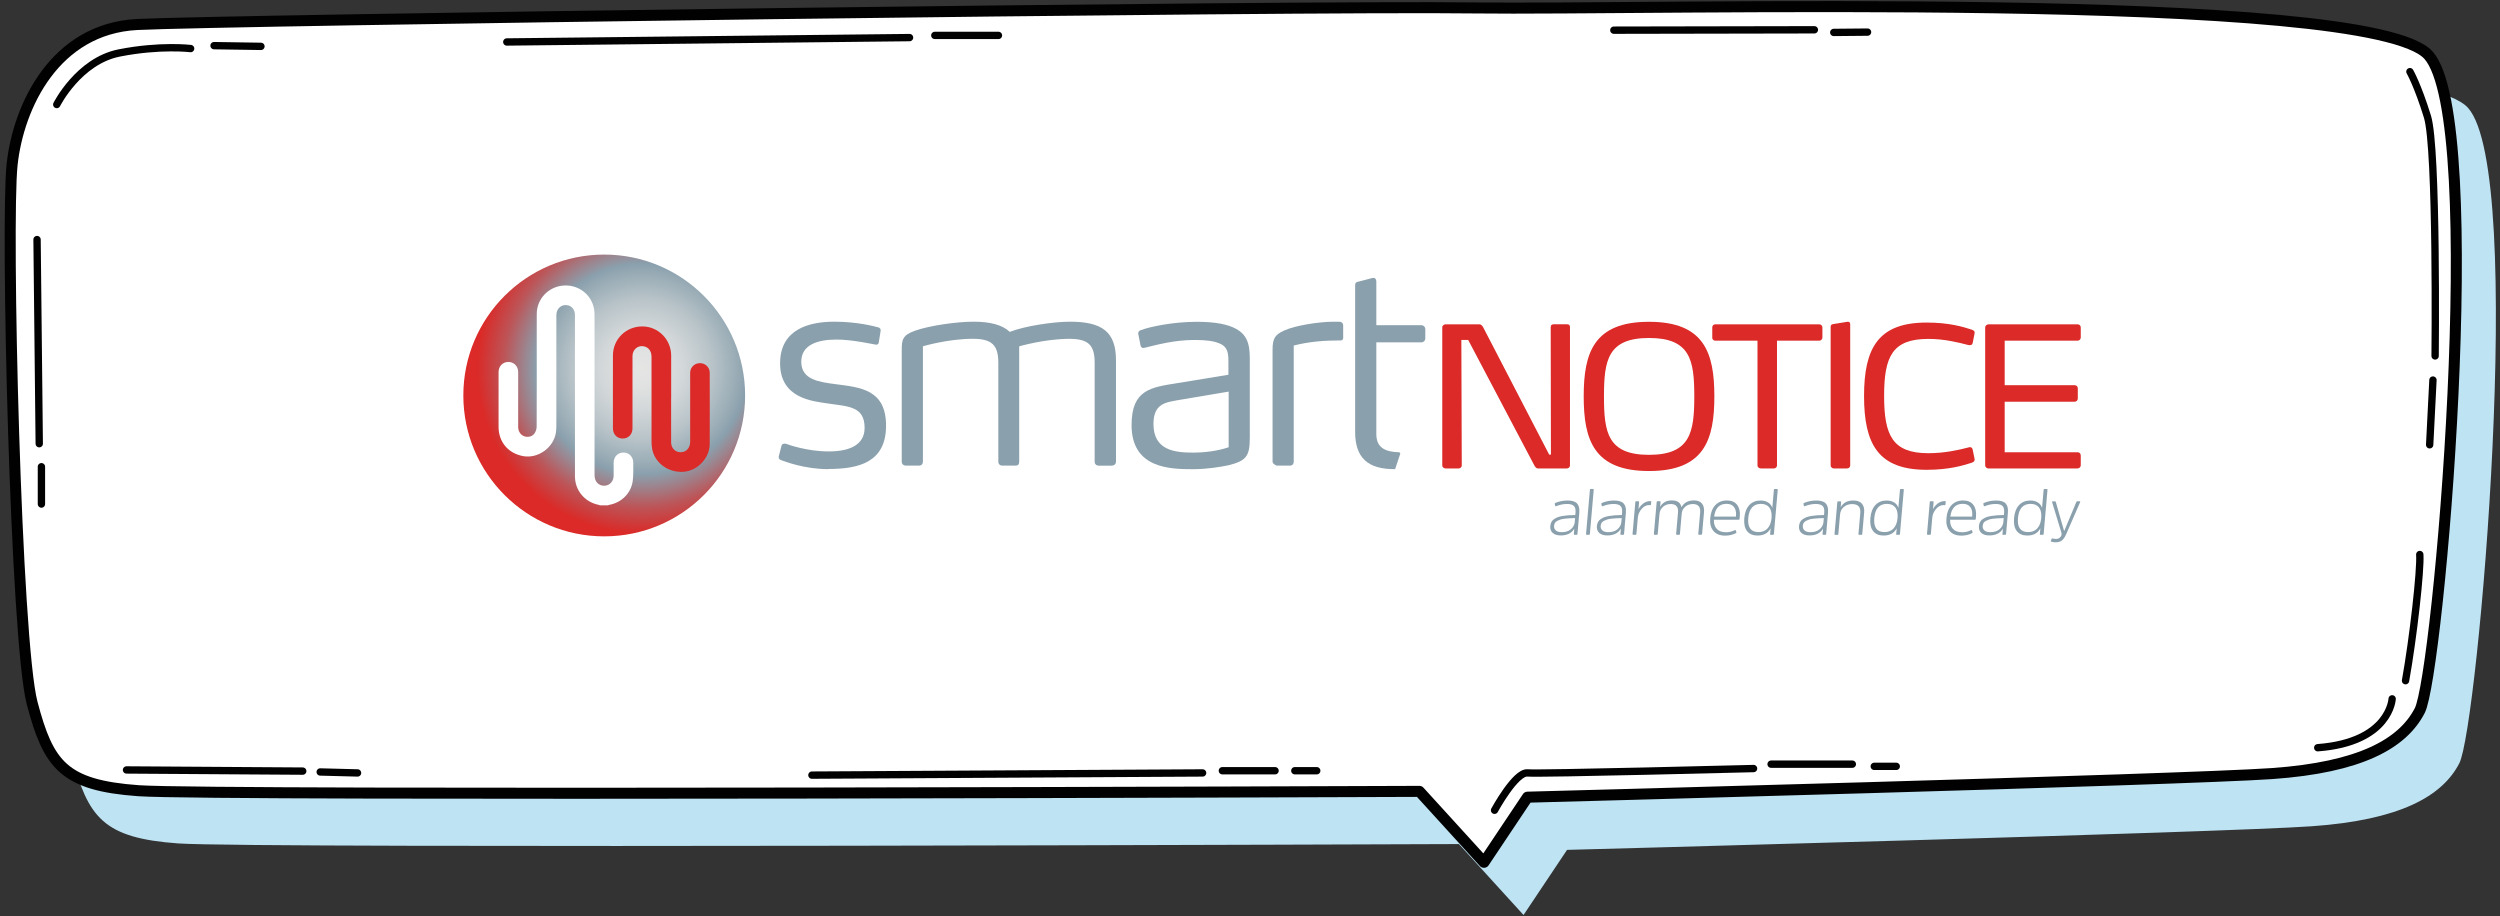 <svg width="491" height="180" viewBox="0 0 491 180" fill="none" xmlns="http://www.w3.org/2000/svg">
<rect x="0" y="0" width="491" height="180" fill="#333333" stroke="none"/>
<path d="M299.209 179.693L286.532 165.775C286.532 165.775 49.704 166.7 35.001 165.649C20.298 164.598 17.284 160.596 14.08 148.438C10.876 136.281 8.9 54.244 10.142 42.682C11.383 31.12 18.601 16.012 34.659 15.163C50.717 14.315 263.205 11.427 297.36 11.908C331.515 12.377 473.313 8.274 484.736 21.204C496.159 34.134 486.673 142.778 483.014 149.895C479.658 156.417 471.325 161.064 453.988 162.28C436.651 163.509 307.77 166.915 307.77 166.915L299.222 179.706L299.209 179.693Z" fill="#BEE3F3"/>
<path d="M291.442 169.343L278.766 155.425C278.766 155.425 41.937 156.35 27.234 155.298C12.531 154.247 9.517 150.245 6.313 138.088C3.109 125.931 1.134 43.894 2.375 32.331C3.616 20.769 10.834 5.661 26.892 4.813C42.95 3.964 255.439 1.077 289.593 1.558C323.748 2.027 465.546 -2.077 476.969 10.853C488.392 23.783 478.907 132.427 475.247 139.544C471.891 146.066 463.558 150.714 446.221 151.93C428.884 153.158 300.003 156.565 300.003 156.565L291.455 169.355L291.442 169.343Z" fill="white" stroke="#010101" stroke-width="2.166" stroke-linecap="round" stroke-linejoin="round"/>
<path d="M11.149 20.53C11.149 20.53 15.43 11.982 23.433 10.399C31.437 8.816 37.44 9.538 37.44 9.538" stroke="#010101" stroke-width="1.444" stroke-linecap="round" stroke-linejoin="round"/>
<path d="M42.04 8.966L51.247 9.106" stroke="#010101" stroke-width="1.444" stroke-linecap="round" stroke-linejoin="round"/>
<path d="M316.958 5.927L356.343 5.851" stroke="#010101" stroke-width="1.444" stroke-linecap="round" stroke-linejoin="round"/>
<path d="M360.15 6.369L366.786 6.306" stroke="#010101" stroke-width="1.444" stroke-linecap="round" stroke-linejoin="round"/>
<path d="M475.246 108.907C475.461 111.921 473.954 125.294 472.447 133.69" stroke="#010101" stroke-width="1.444" stroke-linecap="round" stroke-linejoin="round"/>
<path d="M469.817 137.254C469.817 137.254 469.425 145.777 455.203 146.853" stroke="#010101" stroke-width="1.444" stroke-linecap="round" stroke-linejoin="round"/>
<path d="M24.848 151.218L59.458 151.446" stroke="#010101" stroke-width="1.444" stroke-linecap="round" stroke-linejoin="round"/>
<path d="M62.887 151.615L70.219 151.805" stroke="#010101" stroke-width="1.444" stroke-linecap="round" stroke-linejoin="round"/>
<path d="M473.306 14.072C473.306 14.072 474.813 16.656 476.75 22.912C478.688 29.168 478.257 69.908 478.257 69.908" stroke="#010101" stroke-width="1.444" stroke-linecap="round" stroke-linejoin="round"/>
<path d="M477.831 74.642L477.186 87.357" stroke="#010101" stroke-width="1.444" stroke-linecap="round" stroke-linejoin="round"/>
<path d="M159.461 152.235L236.192 151.804" stroke="#010101" stroke-width="1.444" stroke-linecap="round" stroke-linejoin="round"/>
<path d="M240.073 151.371H250.42" stroke="#010101" stroke-width="1.444" stroke-linecap="round" stroke-linejoin="round"/>
<path d="M254.303 151.371H258.608" stroke="#010101" stroke-width="1.444" stroke-linecap="round" stroke-linejoin="round"/>
<path d="M99.535 8.244L178.634 7.383" stroke="#010101" stroke-width="1.444" stroke-linecap="round" stroke-linejoin="round"/>
<path d="M183.598 6.954H196.097" stroke="#010101" stroke-width="1.444" stroke-linecap="round" stroke-linejoin="round"/>
<path d="M7.277 47.049L7.708 87.143" stroke="#010101" stroke-width="1.444" stroke-linecap="round" stroke-linejoin="round"/>
<path d="M8.136 91.664V98.996" stroke="#010101" stroke-width="1.444" stroke-linecap="round" stroke-linejoin="round"/>
<path d="M293.528 159.135C293.528 159.135 297.619 151.588 300 151.803C302.38 152.018 344.399 150.942 344.399 150.942" stroke="#010101" stroke-width="1.444" stroke-linecap="round" stroke-linejoin="round"/>
<path d="M347.842 150.083H363.798" stroke="#010101" stroke-width="1.444" stroke-linecap="round" stroke-linejoin="round"/>
<path d="M368.106 150.512H372.425" stroke="#010101" stroke-width="1.444" stroke-linecap="round" stroke-linejoin="round"/>
<g clip-path="url(#clip0_271_2396)">
<path d="M162.66 92.14C158.04 92.14 154.04 90.62 153.36 90.35C153.15 90.25 152.94 90.14 152.94 89.82V89.66L153.47 87.61C153.52 87.35 153.68 87.14 154.05 87.14H154.31C154.73 87.3 158.46 88.66 162.77 88.66C167.08 88.66 169.81 87.24 169.81 84.04C169.81 79.68 166.45 79.84 162.35 79.21C159.78 78.79 153.21 78.32 153.21 71.38C153.21 64.44 159.25 63.18 163.87 63.18C168.49 63.18 171.86 64.13 172.43 64.28C172.8 64.33 172.96 64.59 172.96 64.86V64.96L172.59 67.27C172.54 67.58 172.33 67.69 172.12 67.69H172.02C171.28 67.58 167.4 66.69 164.3 66.69C160.52 66.69 157.37 67.74 157.37 71.05C157.37 74.62 160.94 75.04 164.2 75.46C168.93 76.09 174.02 76.46 174.02 83.6C174.02 90.74 168.77 92.11 162.67 92.11L162.66 92.14Z" fill="#8AA0AD"/>
<path d="M218.4 91.46H215.83C215.3 91.46 214.99 91.14 214.99 90.67V71.23C214.99 67.76 213.73 66.55 210.05 66.55C205.16 66.55 200.17 68.02 200.17 68.02V90.66C200.17 91.19 199.96 91.45 199.43 91.45H196.86C196.39 91.45 196.07 91.13 196.07 90.66V71.22C196.07 67.75 194.76 66.54 191.08 66.54C186.19 66.54 181.26 68.01 181.26 68.01V90.65C181.26 91.12 181 91.44 180.52 91.44H177.89C177.42 91.44 177.1 91.12 177.1 90.65V68.85C177.1 66.75 177.2 65.8 179.83 64.91C182.56 63.96 187.82 63.18 191.18 63.18C194.54 63.18 196.85 63.81 198.32 65.18C201.26 64.02 206.94 63.18 210.14 63.18C216.39 63.18 219.18 65.12 219.18 70.74V90.65C219.18 91.12 218.86 91.44 218.39 91.44L218.4 91.46Z" fill="#8AA0AD"/>
<path d="M241.1 91.41C239.58 91.72 237.05 92.15 234.27 92.15C229.75 92.15 222.24 91.99 222.24 83.48C222.24 76.44 226.13 76.07 231.33 75.23L241.26 73.6V71.13C241.26 69.45 241.21 68.08 239.37 67.4C238.37 66.98 236.9 66.77 234.59 66.77C230.54 66.77 227.03 67.77 224.87 68.29C224.77 68.29 224.66 68.34 224.55 68.34C224.34 68.34 224.13 68.24 224.02 67.92L223.55 65.56V65.46C223.55 65.04 223.92 64.88 224.08 64.83C225.76 64.2 230.28 63.2 235.06 63.2C238.79 63.2 241.21 63.73 242.73 64.57C245.41 65.99 245.46 68.46 245.46 70.93V86.01C245.46 89.69 244.72 90.53 241.1 91.42V91.41ZM241.31 76.91L231.64 78.54C229.12 79.01 226.54 79.12 226.54 83.27C226.54 88.52 230.85 88.89 234.32 88.89C236.63 88.89 239.1 88.58 241.31 87.84V76.91Z" fill="#8AA0AD"/>
<path d="M263.8 66.24V63.98C263.8 63.3 263.33 63.19 263.06 63.19H261.75C259.23 63.19 254.5 63.87 252.19 64.92C250.4 65.76 249.93 66.44 249.93 68.75V90.66C249.93 91.13 250.72 91.45 250.72 91.45H253.35C253.82 91.45 254.09 91.13 254.09 90.66V67.86C257.03 67.12 259.87 66.86 263.34 66.86C263.71 66.86 263.81 66.6 263.81 66.23L263.8 66.24Z" fill="#8AA0AD"/>
<path d="M275 89.21C275.06 89.02 274.92 88.83 274.72 88.82C272.19 88.75 270.31 88.01 270.31 85.26V67.24H279.14C279.58 67.24 279.93 66.89 279.93 66.45V64.66C279.93 64.22 279.58 63.87 279.14 63.87H270.31V55.26C270.31 54.95 270.15 54.58 269.78 54.58H269.62L266.78 55.32C266.41 55.37 266.15 55.53 266.15 55.95V84.84C266.15 89.94 268.68 92.19 274 92.14L274.98 89.21H275Z" fill="#8AA0AD"/>
<path d="M310.18 100.62L309.81 104.89C309.81 104.99 309.74 105.04 309.64 105.04H309.23C309.14 105.04 309.09 104.99 309.1 104.89L309.19 103.82C308.68 104.71 307.79 105.16 306.53 105.16C305.83 105.16 305.3 104.99 304.94 104.66C304.58 104.33 304.43 103.88 304.48 103.31C304.51 103.01 304.58 102.75 304.7 102.52C304.82 102.29 305 102.1 305.23 101.95C305.46 101.8 305.7 101.67 305.96 101.57C306.22 101.47 306.55 101.39 306.94 101.33C307.33 101.27 307.72 101.23 308.08 101.2C308.45 101.17 308.88 101.16 309.39 101.15L309.43 100.65C309.48 100.07 309.38 99.64 309.12 99.38C308.86 99.11 308.41 98.98 307.76 98.98C307.05 98.98 306.33 99.13 305.61 99.42C305.5 99.46 305.44 99.43 305.43 99.33L305.35 98.96C305.33 98.88 305.37 98.82 305.46 98.78C306.22 98.46 307.02 98.3 307.88 98.3C308.74 98.3 309.37 98.49 309.73 98.88C310.09 99.27 310.24 99.85 310.17 100.63L310.18 100.62ZM309.28 102.5L309.35 101.75C308.89 101.77 308.52 101.78 308.27 101.79C308.01 101.8 307.7 101.83 307.34 101.87C306.98 101.91 306.69 101.96 306.49 102.03C306.29 102.1 306.08 102.19 305.87 102.29C305.66 102.4 305.5 102.53 305.4 102.69C305.3 102.85 305.24 103.05 305.22 103.27C305.19 103.64 305.3 103.94 305.55 104.17C305.8 104.4 306.19 104.52 306.71 104.52C307.47 104.52 308.08 104.33 308.53 103.94C308.98 103.55 309.24 103.07 309.29 102.49L309.28 102.5Z" fill="#8AA0AD"/>
<path d="M313.01 96.17L312.25 104.88C312.25 104.98 312.18 105.03 312.08 105.03H311.63C311.54 105.03 311.49 104.98 311.5 104.88L312.26 96.17C312.26 96.08 312.32 96.03 312.41 96.03H312.86C312.96 96.03 313.01 96.08 313 96.17H313.01Z" fill="#8AA0AD"/>
<path d="M319.33 100.62L318.96 104.89C318.96 104.99 318.9 105.04 318.79 105.04H318.38C318.29 105.04 318.24 104.99 318.25 104.89L318.34 103.82C317.83 104.71 316.94 105.16 315.68 105.16C314.98 105.16 314.45 104.99 314.09 104.66C313.73 104.33 313.58 103.88 313.63 103.31C313.66 103.01 313.73 102.75 313.85 102.52C313.97 102.29 314.15 102.1 314.38 101.95C314.61 101.8 314.85 101.67 315.11 101.57C315.37 101.47 315.7 101.39 316.09 101.33C316.48 101.27 316.87 101.23 317.23 101.2C317.6 101.17 318.03 101.16 318.54 101.15L318.58 100.65C318.63 100.07 318.53 99.64 318.27 99.38C318.01 99.11 317.56 98.98 316.91 98.98C316.2 98.98 315.48 99.13 314.76 99.42C314.65 99.46 314.59 99.43 314.58 99.33L314.5 98.96C314.48 98.88 314.52 98.82 314.61 98.78C315.37 98.46 316.17 98.3 317.03 98.3C317.89 98.3 318.52 98.49 318.88 98.88C319.24 99.27 319.39 99.85 319.32 100.63L319.33 100.62ZM318.43 102.5L318.5 101.75C318.04 101.77 317.67 101.78 317.42 101.79C317.16 101.8 316.85 101.83 316.49 101.87C316.13 101.91 315.84 101.96 315.64 102.03C315.44 102.1 315.23 102.19 315.02 102.29C314.81 102.4 314.65 102.53 314.55 102.69C314.45 102.85 314.39 103.05 314.37 103.27C314.34 103.64 314.45 103.94 314.7 104.17C314.95 104.4 315.34 104.52 315.86 104.52C316.62 104.52 317.23 104.33 317.68 103.94C318.13 103.55 318.39 103.07 318.44 102.49L318.43 102.5Z" fill="#8AA0AD"/>
<path d="M321.34 98.45H321.78C321.88 98.45 321.93 98.5 321.92 98.6L321.8 100.01C321.97 99.62 322.27 99.26 322.69 98.92C323.11 98.58 323.61 98.41 324.18 98.41C324.27 98.41 324.31 98.45 324.3 98.53L324.25 99.08C324.25 99.17 324.19 99.22 324.1 99.22C324.1 99.22 324.06 99.22 324.01 99.21C323.96 99.21 323.91 99.2 323.86 99.2C323.33 99.2 322.84 99.45 322.41 99.96C321.97 100.47 321.72 101.04 321.67 101.68L321.39 104.88C321.39 104.98 321.32 105.03 321.22 105.03H320.78C320.67 105.03 320.62 104.98 320.63 104.88L321.18 98.61C321.18 98.5 321.25 98.44 321.36 98.44L321.34 98.45Z" fill="#8AA0AD"/>
<path d="M330.29 100.86L329.94 104.88C329.94 104.98 329.87 105.03 329.77 105.03H329.33C329.23 105.03 329.18 104.98 329.19 104.88L329.56 100.66C329.66 99.55 329.18 98.99 328.14 98.99C327.53 98.99 327.02 99.17 326.61 99.54C326.2 99.9 325.97 100.38 325.92 100.96L325.58 104.88C325.58 104.98 325.52 105.03 325.41 105.03H324.97C324.86 105.03 324.81 104.98 324.82 104.88L325.37 98.61C325.37 98.5 325.44 98.44 325.55 98.44H325.99C326.09 98.44 326.14 98.49 326.13 98.59L326.04 99.58C326.19 99.24 326.46 98.94 326.86 98.67C327.26 98.4 327.75 98.28 328.35 98.28C329.45 98.28 330.08 98.73 330.24 99.63C330.71 98.73 331.54 98.28 332.71 98.28C333.42 98.28 333.94 98.49 334.27 98.9C334.6 99.31 334.73 99.87 334.67 100.58L334.29 104.87C334.29 104.97 334.22 105.02 334.12 105.02H333.68C333.58 105.02 333.53 104.97 333.54 104.87L333.91 100.67C334.01 99.55 333.53 98.99 332.48 98.99C331.89 98.99 331.39 99.17 330.98 99.52C330.57 99.87 330.34 100.32 330.29 100.86Z" fill="#8AA0AD"/>
<path d="M338.92 104.54C339.58 104.54 340.18 104.4 340.72 104.12C340.82 104.07 340.89 104.1 340.93 104.21L341.03 104.54C341.05 104.62 341.01 104.68 340.91 104.72C340.28 105.04 339.59 105.2 338.82 105.2C337.8 105.2 337.03 104.89 336.52 104.28C336 103.67 335.79 102.83 335.89 101.75C335.99 100.65 336.32 99.8 336.9 99.2C337.48 98.6 338.23 98.29 339.15 98.29C340.07 98.29 340.72 98.57 341.16 99.14C341.6 99.71 341.78 100.46 341.7 101.4L341.65 101.93C341.65 102.03 341.58 102.08 341.47 102.08H336.61C336.58 102.83 336.76 103.43 337.17 103.87C337.57 104.31 338.16 104.53 338.93 104.53L338.92 104.54ZM339.09 98.95C337.68 98.95 336.87 99.79 336.66 101.46H340.95V101.36C341.02 100.63 340.9 100.05 340.58 99.61C340.26 99.17 339.77 98.95 339.08 98.95H339.09Z" fill="#8AA0AD"/>
<path d="M347.65 104.89L347.75 103.75C347.27 104.7 346.41 105.18 345.17 105.18C344.26 105.18 343.58 104.89 343.12 104.3C342.66 103.71 342.48 102.86 342.58 101.75C342.68 100.64 343.011 99.78 343.571 99.19C344.131 98.6 344.87 98.3 345.77 98.3C346.35 98.3 346.85 98.43 347.25 98.68C347.66 98.93 347.93 99.29 348.08 99.75L348.391 96.18C348.391 96.09 348.45 96.04 348.56 96.04H349C349.11 96.04 349.16 96.09 349.15 96.18L348.391 104.89C348.391 104.99 348.32 105.04 348.21 105.04H347.77C347.68 105.04 347.631 104.99 347.641 104.89H347.65ZM347.141 103.79C347.591 103.31 347.85 102.63 347.93 101.74C348.01 100.85 347.86 100.16 347.5 99.68C347.13 99.2 346.581 98.96 345.851 98.96C344.351 98.96 343.52 99.89 343.36 101.74C343.2 103.58 343.87 104.5 345.37 104.5C346.11 104.5 346.7 104.26 347.15 103.79H347.141Z" fill="#8AA0AD"/>
<path d="M359.03 100.62L358.66 104.89C358.66 104.99 358.59 105.04 358.49 105.04H358.08C357.99 105.04 357.94 104.99 357.95 104.89L358.04 103.82C357.53 104.71 356.64 105.16 355.38 105.16C354.68 105.16 354.15 104.99 353.79 104.66C353.43 104.33 353.28 103.88 353.33 103.31C353.36 103.01 353.43 102.75 353.55 102.52C353.67 102.29 353.85 102.1 354.08 101.95C354.31 101.8 354.55 101.67 354.81 101.57C355.07 101.47 355.4 101.39 355.79 101.33C356.19 101.27 356.57 101.23 356.93 101.2C357.3 101.17 357.73 101.16 358.24 101.15L358.28 100.65C358.33 100.07 358.23 99.64 357.97 99.38C357.71 99.12 357.26 98.98 356.61 98.98C355.9 98.98 355.18 99.13 354.46 99.42C354.35 99.46 354.29 99.43 354.28 99.33L354.2 98.96C354.18 98.88 354.22 98.82 354.31 98.78C355.07 98.46 355.87 98.3 356.73 98.3C357.59 98.3 358.22 98.49 358.58 98.88C358.94 99.27 359.09 99.85 359.02 100.63L359.03 100.62ZM358.13 102.5L358.2 101.75C357.74 101.77 357.37 101.78 357.12 101.79C356.86 101.8 356.55 101.83 356.19 101.87C355.83 101.91 355.54 101.96 355.34 102.03C355.14 102.1 354.93 102.19 354.72 102.29C354.51 102.4 354.35 102.53 354.25 102.69C354.15 102.85 354.09 103.05 354.07 103.27C354.04 103.64 354.15 103.94 354.4 104.17C354.65 104.4 355.04 104.52 355.56 104.52C356.32 104.52 356.93 104.33 357.38 103.94C357.83 103.55 358.09 103.07 358.14 102.49L358.13 102.5Z" fill="#8AA0AD"/>
<path d="M366.12 100.65L365.75 104.89C365.75 104.99 365.69 105.04 365.58 105.04H365.14C365.04 105.04 364.99 104.99 365 104.89L365.36 100.74C365.46 99.58 364.92 99 363.75 99C363.1 99 362.56 99.19 362.12 99.57C361.68 99.95 361.44 100.44 361.39 101.04L361.05 104.9C361.05 105 360.98 105.05 360.88 105.05H360.43C360.34 105.05 360.29 105 360.3 104.9L360.85 98.63C360.85 98.52 360.91 98.46 361.01 98.46H361.45C361.55 98.46 361.6 98.51 361.59 98.61L361.52 99.61C362.01 98.74 362.83 98.3 363.99 98.3C364.76 98.3 365.33 98.51 365.68 98.92C366.04 99.34 366.18 99.91 366.12 100.65Z" fill="#8AA0AD"/>
<path d="M372.41 104.89L372.51 103.75C372.03 104.7 371.17 105.18 369.93 105.18C369.02 105.18 368.34 104.89 367.88 104.3C367.42 103.71 367.24 102.86 367.34 101.75C367.44 100.64 367.77 99.78 368.33 99.19C368.89 98.6 369.63 98.3 370.53 98.3C371.11 98.3 371.61 98.43 372.01 98.68C372.42 98.93 372.69 99.29 372.84 99.75L373.15 96.18C373.15 96.09 373.21 96.04 373.32 96.04H373.76C373.87 96.04 373.92 96.09 373.91 96.18L373.15 104.89C373.15 104.99 373.08 105.04 372.97 105.04H372.53C372.44 105.04 372.39 104.99 372.4 104.89H372.41ZM371.89 103.79C372.34 103.31 372.6 102.63 372.68 101.74C372.76 100.85 372.61 100.16 372.25 99.68C371.88 99.2 371.33 98.96 370.6 98.96C369.1 98.96 368.27 99.89 368.11 101.74C367.95 103.58 368.62 104.5 370.12 104.5C370.86 104.5 371.45 104.26 371.9 103.79H371.89Z" fill="#8AA0AD"/>
<path d="M379.18 98.45H379.62C379.72 98.45 379.77 98.5 379.76 98.6L379.64 100.01C379.81 99.62 380.11 99.26 380.53 98.92C380.95 98.58 381.45 98.41 382.02 98.41C382.11 98.41 382.15 98.45 382.14 98.53L382.09 99.08C382.09 99.17 382.03 99.22 381.94 99.22C381.94 99.22 381.9 99.22 381.85 99.21C381.8 99.21 381.75 99.2 381.7 99.2C381.17 99.2 380.68 99.45 380.24 99.96C379.8 100.47 379.55 101.04 379.5 101.68L379.22 104.88C379.22 104.98 379.15 105.03 379.05 105.03H378.61C378.5 105.03 378.45 104.98 378.46 104.88L379.01 98.61C379.01 98.5 379.08 98.44 379.19 98.44L379.18 98.45Z" fill="#8AA0AD"/>
<path d="M385.31 104.54C385.97 104.54 386.57 104.4 387.11 104.12C387.21 104.07 387.28 104.1 387.32 104.21L387.42 104.54C387.44 104.62 387.4 104.68 387.3 104.72C386.67 105.04 385.98 105.2 385.21 105.2C384.19 105.2 383.42 104.89 382.91 104.28C382.39 103.67 382.18 102.83 382.28 101.75C382.38 100.65 382.71 99.8 383.29 99.2C383.87 98.6 384.62 98.29 385.54 98.29C386.46 98.29 387.11 98.57 387.55 99.14C387.99 99.71 388.17 100.46 388.09 101.4L388.04 101.93C388.04 102.03 387.97 102.08 387.86 102.08H383C382.97 102.83 383.15 103.43 383.56 103.87C383.96 104.31 384.55 104.53 385.32 104.53L385.31 104.54ZM385.48 98.95C384.07 98.95 383.26 99.79 383.05 101.46H387.34V101.36C387.41 100.63 387.29 100.05 386.98 99.61C386.67 99.17 386.17 98.95 385.48 98.95Z" fill="#8AA0AD"/>
<path d="M394.36 100.62L393.99 104.89C393.99 104.99 393.92 105.04 393.82 105.04H393.41C393.32 105.04 393.27 104.99 393.28 104.89L393.37 103.82C392.86 104.71 391.97 105.16 390.71 105.16C390.01 105.16 389.48 104.99 389.12 104.66C388.76 104.33 388.61 103.88 388.66 103.31C388.69 103.01 388.76 102.75 388.88 102.52C389 102.29 389.18 102.1 389.41 101.95C389.64 101.8 389.88 101.67 390.14 101.57C390.4 101.47 390.73 101.39 391.12 101.33C391.51 101.27 391.9 101.23 392.26 101.2C392.63 101.17 393.06 101.16 393.57 101.15L393.61 100.65C393.66 100.07 393.56 99.64 393.3 99.38C393.04 99.11 392.59 98.98 391.94 98.98C391.23 98.98 390.51 99.13 389.79 99.42C389.68 99.46 389.62 99.43 389.61 99.33L389.53 98.96C389.51 98.88 389.55 98.82 389.64 98.78C390.4 98.46 391.2 98.3 392.06 98.3C392.92 98.3 393.55 98.49 393.91 98.88C394.27 99.27 394.42 99.85 394.35 100.63L394.36 100.62ZM393.46 102.5L393.53 101.75C393.07 101.77 392.7 101.78 392.45 101.79C392.19 101.8 391.88 101.83 391.52 101.87C391.16 101.91 390.87 101.96 390.67 102.03C390.47 102.1 390.26 102.19 390.05 102.29C389.84 102.4 389.68 102.53 389.58 102.69C389.48 102.85 389.42 103.05 389.4 103.27C389.37 103.64 389.48 103.94 389.73 104.17C389.98 104.4 390.37 104.52 390.89 104.52C391.65 104.52 392.26 104.33 392.71 103.94C393.16 103.55 393.42 103.07 393.47 102.49L393.46 102.5Z" fill="#8AA0AD"/>
<path d="M400.63 104.89L400.73 103.75C400.25 104.7 399.39 105.18 398.15 105.18C397.24 105.18 396.56 104.89 396.1 104.3C395.64 103.71 395.46 102.86 395.56 101.75C395.66 100.64 395.99 99.78 396.55 99.19C397.11 98.6 397.85 98.3 398.75 98.3C399.33 98.3 399.83 98.43 400.23 98.68C400.64 98.93 400.91 99.29 401.06 99.75L401.37 96.18C401.37 96.09 401.43 96.04 401.54 96.04H401.98C402.09 96.04 402.14 96.09 402.13 96.18L401.37 104.89C401.37 104.99 401.3 105.04 401.19 105.04H400.75C400.66 105.04 400.61 104.99 400.62 104.89H400.63ZM400.11 103.79C400.56 103.31 400.82 102.63 400.9 101.74C400.98 100.85 400.83 100.16 400.47 99.68C400.11 99.2 399.55 98.96 398.82 98.96C397.32 98.96 396.49 99.89 396.33 101.74C396.17 103.58 396.84 104.5 398.34 104.5C399.08 104.5 399.67 104.26 400.12 103.79H400.11Z" fill="#8AA0AD"/>
<path d="M408.54 98.63L405.85 104.79C405.59 105.41 405.3 105.86 404.99 106.12C404.68 106.38 404.26 106.51 403.73 106.51C403.41 106.51 403.13 106.47 402.88 106.38C402.78 106.35 402.75 106.29 402.78 106.23L402.92 105.86C402.95 105.77 403.02 105.74 403.11 105.76C403.43 105.82 403.65 105.85 403.76 105.85C404.16 105.85 404.47 105.72 404.68 105.46C404.89 105.2 404.95 104.92 404.86 104.63L403.04 98.64C403.01 98.52 403.04 98.46 403.15 98.46H403.61C403.68 98.46 403.74 98.52 403.77 98.63L404.78 102.17L405.38 104.25H405.43L406.31 102.14L407.78 98.61C407.82 98.51 407.88 98.45 407.96 98.45H408.44C408.56 98.45 408.59 98.51 408.54 98.63Z" fill="#8AA0AD"/>
<path d="M307.74 92.01H302.07C301.73 92.01 301.5 91.7 301.34 91.4L288.35 66.76H287.01L287.09 91.43C287.09 91.74 286.82 92 286.48 92H283.91C283.57 92 283.26 91.73 283.26 91.43V64.27C283.26 63.96 283.57 63.7 283.91 63.7H290.58C290.92 63.7 291.15 64.01 291.31 64.31L304.26 89.29H304.6L304.56 64.23C304.56 63.85 304.79 63.69 305.13 63.69H307.77C308.19 63.69 308.34 63.88 308.34 64.23V91.43C308.34 91.74 308.07 92 307.73 92L307.74 92.01Z" fill="#DB2A27"/>
<path d="M323.87 92.51C313.03 92.51 311.04 86.42 311.04 77.84C311.04 69.26 313.03 63.2 323.87 63.2C334.71 63.2 336.7 69.29 336.7 77.84C336.7 86.39 334.71 92.51 323.87 92.51ZM323.87 66.38C315.75 66.38 315.02 70.79 315.02 77.87C315.02 84.95 315.75 89.33 323.87 89.33C331.99 89.33 332.76 84.92 332.76 77.84C332.76 70.76 331.99 66.38 323.87 66.38Z" fill="#DB2A27"/>
<path d="M357.31 66.91H349V91.43C349 91.74 348.73 92 348.39 92H345.82C345.48 92 345.17 91.73 345.17 91.43V66.91H336.86C336.52 66.91 336.25 66.6 336.29 66.3V64.31C336.29 63.97 336.52 63.7 336.86 63.7H357.31C357.65 63.7 357.92 63.97 357.92 64.31V66.3C357.92 66.61 357.65 66.91 357.31 66.91Z" fill="#DB2A27"/>
<path d="M362.76 92.01H360.19C359.85 92.01 359.54 91.74 359.54 91.44V64.15C359.54 63.81 359.77 63.69 360.04 63.65L362.88 63.19H362.96C363.27 63.19 363.38 63.46 363.38 63.69V91.43C363.38 91.74 363.11 92 362.77 92L362.76 92.01Z" fill="#DB2A27"/>
<path d="M387.82 90.24C387.82 90.47 387.74 90.74 387.21 90.89C385.56 91.43 382.77 92.27 378.4 92.27C368.9 92.27 366.1 87.25 366.1 77.79C366.1 68.33 368.9 63.35 378.4 63.35C382.77 63.35 385.56 64.19 387.21 64.73C387.75 64.88 387.82 65.15 387.82 65.34C387.82 65.45 387.78 65.57 387.78 65.61L387.44 67.33C387.36 67.67 387.17 67.79 386.9 67.79C386.78 67.79 386.63 67.79 386.52 67.75C384.76 67.29 381.92 66.56 378.74 66.56C371.69 66.56 370.04 69.97 370.04 77.75C370.04 85.53 371.69 89.01 378.74 89.01C381.92 89.01 384.76 88.36 386.52 87.9C386.64 87.86 386.79 87.82 386.9 87.82C387.17 87.82 387.36 87.97 387.44 88.32L387.78 90.01C387.78 90.01 387.82 90.12 387.82 90.24Z" fill="#DB2A27"/>
<path d="M408.05 92.01H390.54C390.2 92.01 389.89 91.74 389.89 91.4V64.31C389.89 63.97 390.2 63.7 390.54 63.7H408.05C408.39 63.7 408.66 63.97 408.66 64.31V66.3C408.66 66.61 408.39 66.91 408.05 66.91H393.72V75.65H407.47C407.81 75.65 408.08 75.92 408.08 76.26V78.29C408.08 78.6 407.81 78.9 407.47 78.9H393.72V88.82H408.05C408.39 88.82 408.66 89.09 408.66 89.43V91.38C408.66 91.72 408.39 91.99 408.05 91.99V92.01Z" fill="#DB2A27"/>
<path d="M118.67 50C103.39 50 91 62.39 91 77.67C91 92.95 103.39 105.34 118.67 105.34C133.95 105.34 146.34 92.95 146.34 77.67C146.34 62.39 133.95 50 118.67 50Z" fill="url(#paint0_radial_271_2396)"/>
<path d="M124.37 90.88C124.37 89.72 123.55 88.87 122.43 88.88C121.34 88.88 120.53 89.71 120.52 90.85C120.52 91.73 120.53 92.61 120.52 93.49C120.49 94.78 119.37 95.65 118.17 95.34C117.27 95.1 116.77 94.36 116.77 93.25C116.77 80.77 116.77 74.34 116.77 61.85C116.77 61.45 116.74 61.05 116.67 60.66C116.14 57.79 113.51 55.82 110.58 56.09C107.67 56.35 105.44 58.73 105.42 61.63C105.4 65.73 105.42 69.84 105.42 73.94C105.42 79.24 105.42 78.49 105.4 83.8C105.4 84.23 105.24 84.73 105 85.09C104.57 85.74 103.71 85.94 102.98 85.69C102.25 85.44 101.77 84.72 101.77 83.85C101.77 80.91 101.77 77.77 101.77 74.83C101.77 74.25 101.77 73.67 101.77 73.09C101.77 71.93 100.95 71.08 99.83 71.09C98.74 71.09 97.93 71.92 97.92 73.06C97.92 73.69 97.92 74.31 97.92 74.94C97.92 77.98 97.92 80.93 97.92 83.83C97.92 86.83 99.85 89.08 102.8 89.59C105.67 90.09 108.69 87.93 109.17 85.03C109.25 84.57 109.27 84.11 109.27 83.64C109.27 74.38 109.27 71.17 109.27 61.91C109.27 60.52 110.37 59.64 111.65 59.99C112.39 60.19 112.92 60.95 112.92 61.83C112.92 65.61 112.92 69.39 112.92 73.18C112.92 81.98 112.92 84.72 112.92 93.52C112.92 96.33 114.85 98.62 117.61 99.16C117.69 99.17 117.76 99.22 117.83 99.25H119.37C119.47 99.22 119.58 99.17 119.68 99.15C122.07 98.71 123.94 96.87 124.27 94.46C124.43 93.28 124.36 92.06 124.37 90.86V90.88Z" fill="white"/>
<path d="M131.81 78.2C131.81 81.1 131.81 84 131.81 86.9C131.81 88.25 133 89.12 134.27 88.73C135.05 88.49 135.55 87.73 135.55 86.74C135.55 82.89 135.55 79.05 135.55 75.2C135.55 74.53 135.55 73.85 135.55 73.18C135.58 72.12 136.41 71.33 137.48 71.32C138.52 71.32 139.39 72.15 139.39 73.2C139.39 77.88 139.42 82.56 139.39 87.24C139.37 89.98 136.97 92.46 134.28 92.66C131.24 92.88 128.56 90.92 128.07 88.1C127.99 87.61 127.96 87.11 127.96 86.62C127.96 81.11 127.96 75.59 127.96 70.08C127.96 69.01 127.45 68.28 126.56 68.04C125.34 67.72 124.22 68.61 124.22 69.93C124.22 73.04 124.22 76.15 124.22 79.26C124.22 80.88 124.22 82.5 124.22 84.12C124.22 85.3 123.42 86.13 122.3 86.13C121.18 86.13 120.38 85.31 120.38 84.13C120.38 79.35 120.36 74.58 120.38 69.8C120.39 66.6 122.95 64.1 126.16 64.11C129.28 64.11 131.81 66.68 131.82 69.83C131.82 72.62 131.82 75.41 131.82 78.2H131.81Z" fill="#DB2A27"/>
</g>
<defs>
<radialGradient id="paint0_radial_271_2396" cx="0" cy="0" r="1" gradientUnits="userSpaceOnUse" gradientTransform="translate(126.09 72.45) scale(46.94)">
<stop stop-color="#E5E5E4"/>
<stop offset="0.08" stop-color="#E0E1E1"/>
<stop offset="0.18" stop-color="#D1D6D8"/>
<stop offset="0.29" stop-color="#B9C4C9"/>
<stop offset="0.4" stop-color="#98ABB5"/>
<stop offset="0.44" stop-color="#8AA0AD"/>
<stop offset="0.49" stop-color="#9B8690"/>
<stop offset="0.58" stop-color="#BD5457"/>
<stop offset="0.66" stop-color="#D23534"/>
<stop offset="0.69" stop-color="#DB2A27"/>
</radialGradient>
<clipPath id="clip0_271_2396">
<rect width="317.66" height="56.51" fill="white" transform="translate(91 50)"/>
</clipPath>
</defs>
</svg>
